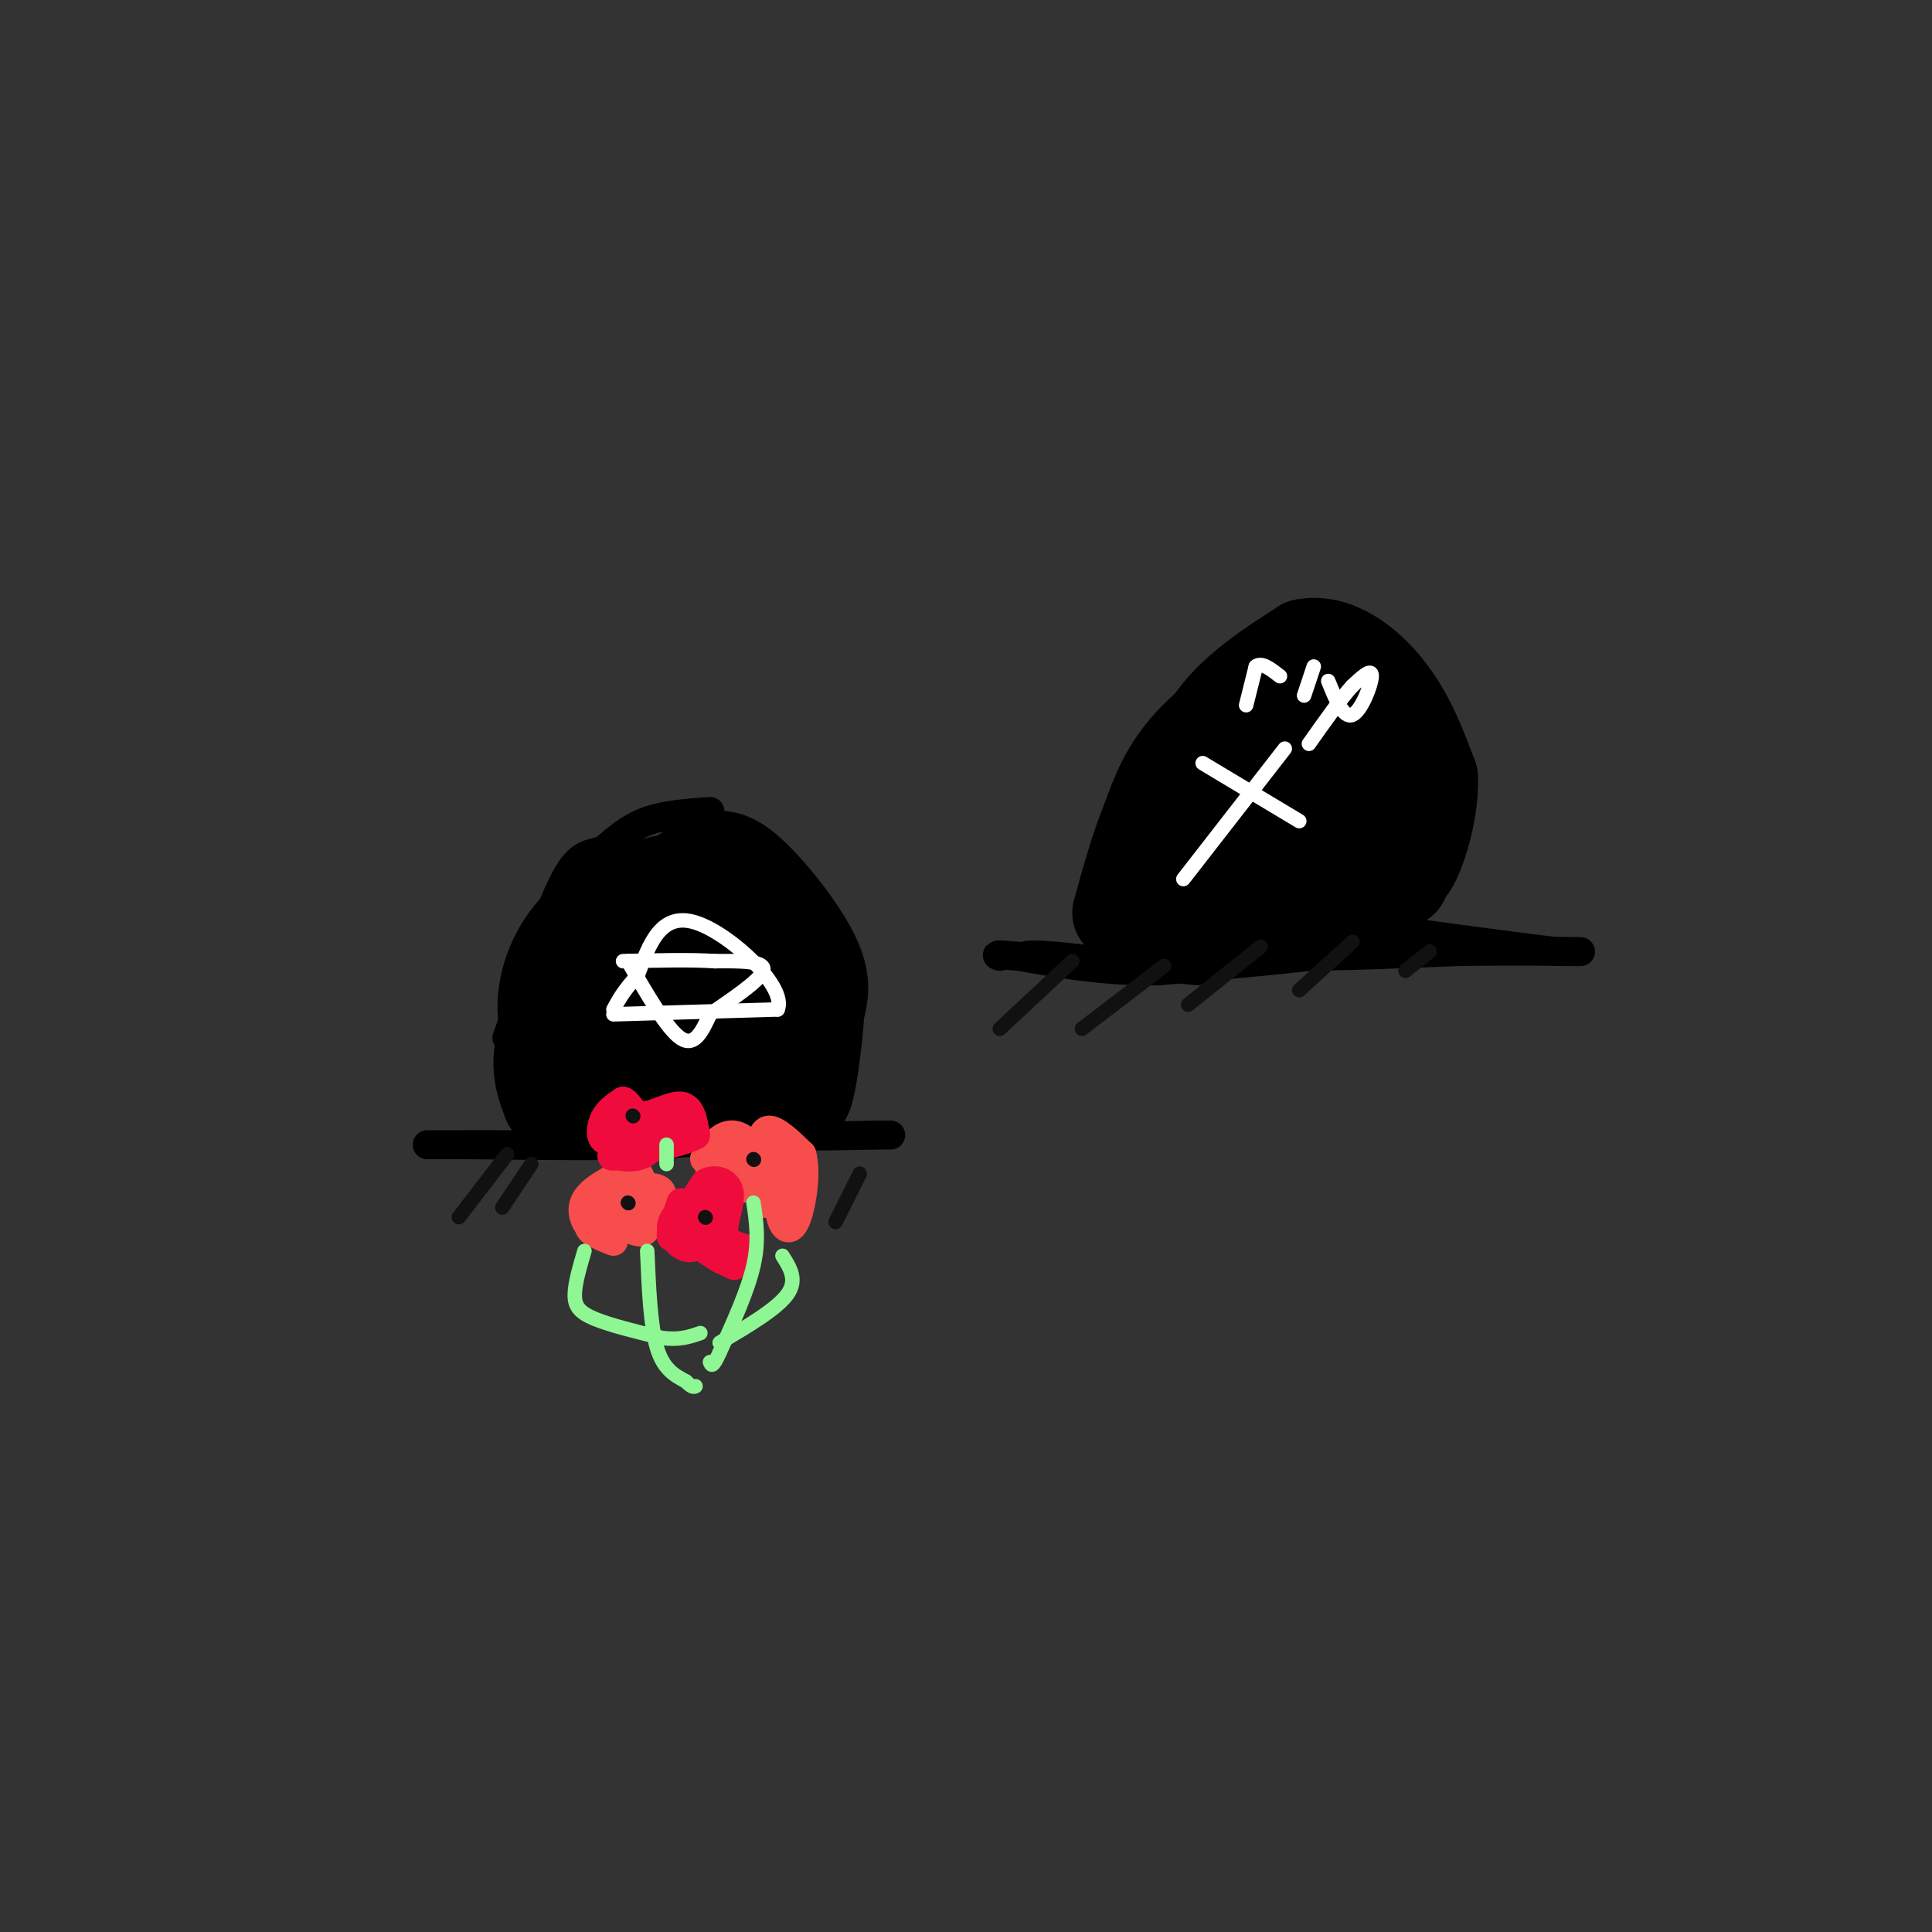 <svg viewBox='0 0 400 400' version='1.1' xmlns='http://www.w3.org/2000/svg' xmlns:xlink='http://www.w3.org/1999/xlink'><rect x="0" y="0" width="400" height="400" fill="#333333" stroke="none"/><g fill='none' stroke='#000000' stroke-width='20' stroke-linecap='round' stroke-linejoin='round'><path d='M236,187c7.750,-14.917 15.500,-29.833 21,-38c5.500,-8.167 8.750,-9.583 12,-11'/><path d='M269,138c6.267,1.133 15.933,9.467 20,18c4.067,8.533 2.533,17.267 1,26'/><path d='M290,182c0.111,-2.267 -0.111,-20.933 -1,-29c-0.889,-8.067 -2.444,-5.533 -4,-3'/><path d='M285,150c-1.333,-1.179 -2.667,-2.625 -7,-1c-4.333,1.625 -11.667,6.321 -17,12c-5.333,5.679 -8.667,12.339 -12,19'/><path d='M249,180c6.978,3.622 30.422,3.178 35,4c4.578,0.822 -9.711,2.911 -24,5'/><path d='M260,189c-8.844,1.844 -18.956,3.956 -15,2c3.956,-1.956 21.978,-7.978 40,-14'/><path d='M285,177c6.833,-2.657 3.914,-2.300 1,-6c-2.914,-3.700 -5.823,-11.458 -11,-11c-5.177,0.458 -12.622,9.131 -14,13c-1.378,3.869 3.311,2.935 8,2'/><path d='M269,175c2.064,-0.259 3.224,-1.906 4,-5c0.776,-3.094 1.167,-7.633 -1,-9c-2.167,-1.367 -6.891,0.440 -10,2c-3.109,1.560 -4.603,2.874 -6,6c-1.397,3.126 -2.699,8.063 -4,13'/><path d='M252,182c-3.200,4.600 -9.200,9.600 -11,8c-1.800,-1.600 0.600,-9.800 3,-18'/><path d='M244,172c1.178,-6.978 2.622,-15.422 7,-22c4.378,-6.578 11.689,-11.289 19,-16'/><path d='M270,134c6.333,-1.289 12.667,3.489 17,9c4.333,5.511 6.667,11.756 9,18'/><path d='M296,161c0.333,7.733 -3.333,18.067 -5,19c-1.667,0.933 -1.333,-7.533 -1,-16'/><path d='M290,164c-1.133,-6.356 -3.467,-14.244 -8,-18c-4.533,-3.756 -11.267,-3.378 -18,-3'/><path d='M264,143c-6.444,1.533 -13.556,6.867 -18,12c-4.444,5.133 -6.222,10.067 -8,15'/><path d='M238,170c-2.333,5.667 -4.167,12.333 -6,19'/></g>
<g fill='none' stroke='#000000' stroke-width='6' stroke-linecap='round' stroke-linejoin='round'><path d='M248,201c0.000,0.000 -29.000,-3.000 -29,-3'/><path d='M219,198c-6.000,-0.500 -6.500,-0.250 -7,0'/><path d='M242,197c0.000,0.000 26.000,1.000 26,1'/><path d='M268,198c10.000,0.000 22.000,-0.500 34,-1'/><path d='M302,197c10.800,-0.156 20.800,-0.044 24,0c3.200,0.044 -0.400,0.022 -4,0'/><path d='M322,197c-7.000,-0.833 -22.500,-2.917 -38,-5'/><path d='M284,192c-3.022,-0.733 8.422,-0.067 10,1c1.578,1.067 -6.711,2.533 -15,4'/><path d='M279,197c-9.000,1.333 -24.000,2.667 -39,4'/><path d='M240,201c-11.333,0.167 -20.167,-1.417 -29,-3'/><path d='M211,198c-5.500,-0.500 -4.750,-0.250 -4,0'/></g>
<g fill='none' stroke='#000000' stroke-width='20' stroke-linecap='round' stroke-linejoin='round'><path d='M114,228c-1.750,-4.667 -3.500,-9.333 1,-17c4.500,-7.667 15.250,-18.333 26,-29'/><path d='M141,182c6.429,-5.595 9.500,-5.083 14,-1c4.500,4.083 10.429,11.738 13,17c2.571,5.262 1.786,8.131 1,11'/><path d='M169,209c-0.429,6.976 -2.000,18.917 -3,18c-1.000,-0.917 -1.429,-14.690 -3,-23c-1.571,-8.310 -4.286,-11.155 -7,-14'/><path d='M156,190c-1.298,-3.357 -1.042,-4.750 -4,-6c-2.958,-1.250 -9.131,-2.357 -15,-1c-5.869,1.357 -11.435,5.179 -17,9'/><path d='M120,192c-4.467,4.422 -7.133,10.978 -7,17c0.133,6.022 3.067,11.511 6,17'/><path d='M119,226c2.369,-0.202 5.292,-9.208 10,-16c4.708,-6.792 11.202,-11.369 16,-11c4.798,0.369 7.899,5.685 11,11'/><path d='M156,210c3.578,5.444 7.022,13.556 4,16c-3.022,2.444 -12.511,-0.778 -22,-4'/><path d='M138,222c-6.044,-0.578 -10.156,-0.022 -8,0c2.156,0.022 10.578,-0.489 19,-1'/><path d='M149,221c1.179,-0.833 -5.375,-2.417 -6,-5c-0.625,-2.583 4.679,-6.167 8,-5c3.321,1.167 4.661,7.083 6,13'/></g>
<g fill='none' stroke='#000000' stroke-width='6' stroke-linecap='round' stroke-linejoin='round'><path d='M164,235c0.000,0.000 -28.000,2.000 -28,2'/><path d='M136,237c-11.167,0.333 -25.083,0.167 -39,0'/><path d='M97,237c-8.689,0.000 -10.911,0.000 -6,0c4.911,-0.000 16.956,0.000 29,0'/><path d='M120,237c9.222,-0.178 17.778,-0.622 19,-1c1.222,-0.378 -4.889,-0.689 -11,-1'/><path d='M128,235c-0.111,-0.600 5.111,-1.600 6,-2c0.889,-0.400 -2.556,-0.200 -6,0'/><path d='M128,233c4.167,0.333 17.583,1.167 31,2'/><path d='M159,235c8.833,0.333 15.417,0.167 22,0'/><path d='M181,235c4.167,0.000 3.583,0.000 3,0'/><path d='M147,168c-4.667,0.333 -9.333,0.667 -13,2c-3.667,1.333 -6.333,3.667 -9,6'/><path d='M125,176c-2.689,0.933 -4.911,0.267 -8,6c-3.089,5.733 -7.044,17.867 -11,30'/><path d='M106,212c-1.833,5.000 -0.917,2.500 0,0'/></g>
<g fill='none' stroke='#F84D4D' stroke-width='6' stroke-linecap='round' stroke-linejoin='round'><path d='M157,241c0.250,-3.333 0.500,-6.667 2,-7c1.500,-0.333 4.250,2.333 7,5'/><path d='M166,239c1.024,3.571 0.083,10.000 -1,13c-1.083,3.000 -2.310,2.571 -3,1c-0.690,-1.571 -0.845,-4.286 -1,-7'/><path d='M161,246c0.891,-2.007 3.620,-3.524 3,-2c-0.620,1.524 -4.589,6.089 -6,5c-1.411,-1.089 -0.265,-7.832 0,-9c0.265,-1.168 -0.353,3.238 -2,5c-1.647,1.762 -4.324,0.881 -7,0'/><path d='M149,245c-1.756,-1.053 -2.646,-3.684 -2,-6c0.646,-2.316 2.828,-4.316 5,-4c2.172,0.316 4.335,2.947 5,5c0.665,2.053 -0.167,3.526 -1,5'/><path d='M156,245c-0.156,-0.333 -0.044,-3.667 1,-5c1.044,-1.333 3.022,-0.667 5,0'/><path d='M149,239c-1.833,0.417 -3.667,0.833 -3,1c0.667,0.167 3.833,0.083 7,0'/><path d='M127,257c-2.500,-1.000 -5.000,-2.000 -5,-3c0.000,-1.000 2.500,-2.000 5,-3'/><path d='M127,251c0.393,0.714 -1.125,4.000 -3,4c-1.875,0.000 -4.107,-3.286 -3,-6c1.107,-2.714 5.554,-4.857 10,-7'/><path d='M131,242c2.286,0.976 3.000,6.917 3,10c0.000,3.083 -0.714,3.310 -2,3c-1.286,-0.310 -3.143,-1.155 -5,-2'/><path d='M127,253c-0.272,-1.578 1.547,-4.523 4,-6c2.453,-1.477 5.538,-1.487 6,0c0.462,1.487 -1.701,4.471 -4,5c-2.299,0.529 -4.734,-1.396 -4,-3c0.734,-1.604 4.638,-2.887 6,-2c1.362,0.887 0.181,3.943 -1,7'/><path d='M134,254c-1.167,1.000 -3.583,0.000 -6,-1'/></g>
<g fill='none' stroke='#F00B3D' stroke-width='6' stroke-linecap='round' stroke-linejoin='round'><path d='M152,262c-3.789,-1.874 -7.579,-3.748 -8,-6c-0.421,-2.252 2.526,-4.882 4,-5c1.474,-0.118 1.474,2.276 0,3c-1.474,0.724 -4.421,-0.222 -5,-2c-0.579,-1.778 1.211,-4.389 3,-7'/><path d='M146,245c1.756,-1.141 4.644,-0.494 5,2c0.356,2.494 -1.822,6.833 -1,9c0.822,2.167 4.644,2.160 5,3c0.356,0.840 -2.756,2.526 -5,2c-2.244,-0.526 -3.622,-3.263 -5,-6'/><path d='M145,255c-0.240,-2.589 1.659,-6.061 2,-5c0.341,1.061 -0.878,6.656 -3,8c-2.122,1.344 -5.148,-1.561 -5,-4c0.148,-2.439 3.471,-4.411 4,-4c0.529,0.411 -1.735,3.206 -4,6'/><path d='M139,256c-0.333,-0.167 0.833,-3.583 2,-7'/><path d='M134,235c0.415,1.582 0.830,3.165 -1,4c-1.830,0.835 -5.905,0.923 -6,-1c-0.095,-1.923 3.789,-5.856 4,-6c0.211,-0.144 -3.251,3.500 -5,4c-1.749,0.500 -1.785,-2.143 -1,-4c0.785,-1.857 2.393,-2.929 4,-4'/><path d='M129,228c1.083,0.250 1.792,2.875 4,3c2.208,0.125 5.917,-2.250 8,-2c2.083,0.250 2.542,3.125 3,6'/><path d='M144,235c-3.222,1.822 -12.778,3.378 -16,4c-3.222,0.622 -0.111,0.311 3,0'/><path d='M131,239c-0.750,0.048 -4.125,0.167 -4,-1c0.125,-1.167 3.750,-3.619 5,-4c1.250,-0.381 0.125,1.310 -1,3'/><path d='M141,231c-0.667,1.500 -1.333,3.000 -2,3c-0.667,0.000 -1.333,-1.500 -2,-3'/></g>
<g fill='none' stroke='#8EF693' stroke-width='3' stroke-linecap='round' stroke-linejoin='round'><path d='M156,249c0.583,3.917 1.167,7.833 0,13c-1.167,5.167 -4.083,11.583 -7,18'/><path d='M149,280c-1.500,3.333 -1.750,2.667 -2,2'/><path d='M134,259c0.333,7.750 0.667,15.500 2,20c1.333,4.500 3.667,5.750 6,7'/><path d='M142,286c1.333,1.333 1.667,1.167 2,1'/><path d='M121,259c-0.978,3.333 -1.956,6.667 -2,9c-0.044,2.333 0.844,3.667 4,5c3.156,1.333 8.578,2.667 14,4'/><path d='M137,277c3.667,0.500 5.833,-0.250 8,-1'/><path d='M162,260c1.583,2.500 3.167,5.000 1,8c-2.167,3.000 -8.083,6.500 -14,10'/><path d='M138,237c0.000,0.000 0.000,4.000 0,4'/></g>
<g fill='none' stroke='#FFFFFF' stroke-width='3' stroke-linecap='round' stroke-linejoin='round'><path d='M266,155c0.000,0.000 -21.000,27.000 -21,27'/><path d='M249,158c0.000,0.000 20.000,12.000 20,12'/><path d='M130,199c4.083,7.083 8.167,14.167 11,16c2.833,1.833 4.417,-1.583 6,-5'/><path d='M147,210c3.822,-2.689 10.378,-6.911 11,-9c0.622,-2.089 -4.689,-2.044 -10,-2'/><path d='M148,199c-4.833,-0.333 -11.917,-0.167 -19,0'/><path d='M127,210c0.000,0.000 34.000,-1.000 34,-1'/><path d='M161,209c2.044,-4.644 -9.844,-15.756 -17,-18c-7.156,-2.244 -9.578,4.378 -12,11'/><path d='M132,202c-2.833,3.000 -3.917,5.000 -5,7'/><path d='M258,146c0.000,0.000 2.000,-8.000 2,-8'/><path d='M260,138c1.167,-1.000 3.083,0.500 5,2'/><path d='M270,144c0.000,0.000 2.000,-6.000 2,-6'/><path d='M275,141c1.578,3.889 3.156,7.778 5,7c1.844,-0.778 3.956,-6.222 4,-8c0.044,-1.778 -1.978,0.111 -4,2'/><path d='M280,142c-2.167,2.333 -5.583,7.167 -9,12'/></g>
<g fill='none' stroke='#111111' stroke-width='3' stroke-linecap='round' stroke-linejoin='round'><path d='M146,252c0.000,0.000 0.100,0.100 0.1,0.1'/><path d='M156,240c0.000,0.000 0.100,0.100 0.1,0.1'/><path d='M131,231c0.000,0.000 0.100,0.100 0.1,0.1'/><path d='M130,249c0.000,0.000 0.100,0.100 0.1,0.1'/><path d='M222,199c0.000,0.000 -15.000,14.000 -15,14'/><path d='M241,200c0.000,0.000 -17.000,13.000 -17,13'/><path d='M261,196c0.000,0.000 -15.000,12.000 -15,12'/><path d='M280,195c0.000,0.000 -11.000,10.000 -11,10'/><path d='M296,197c0.000,0.000 -5.000,4.000 -5,4'/><path d='M105,239c0.000,0.000 -10.000,13.000 -10,13'/><path d='M110,241c0.000,0.000 -6.000,9.000 -6,9'/><path d='M178,243c0.000,0.000 -5.000,10.000 -5,10'/></g>
</svg>